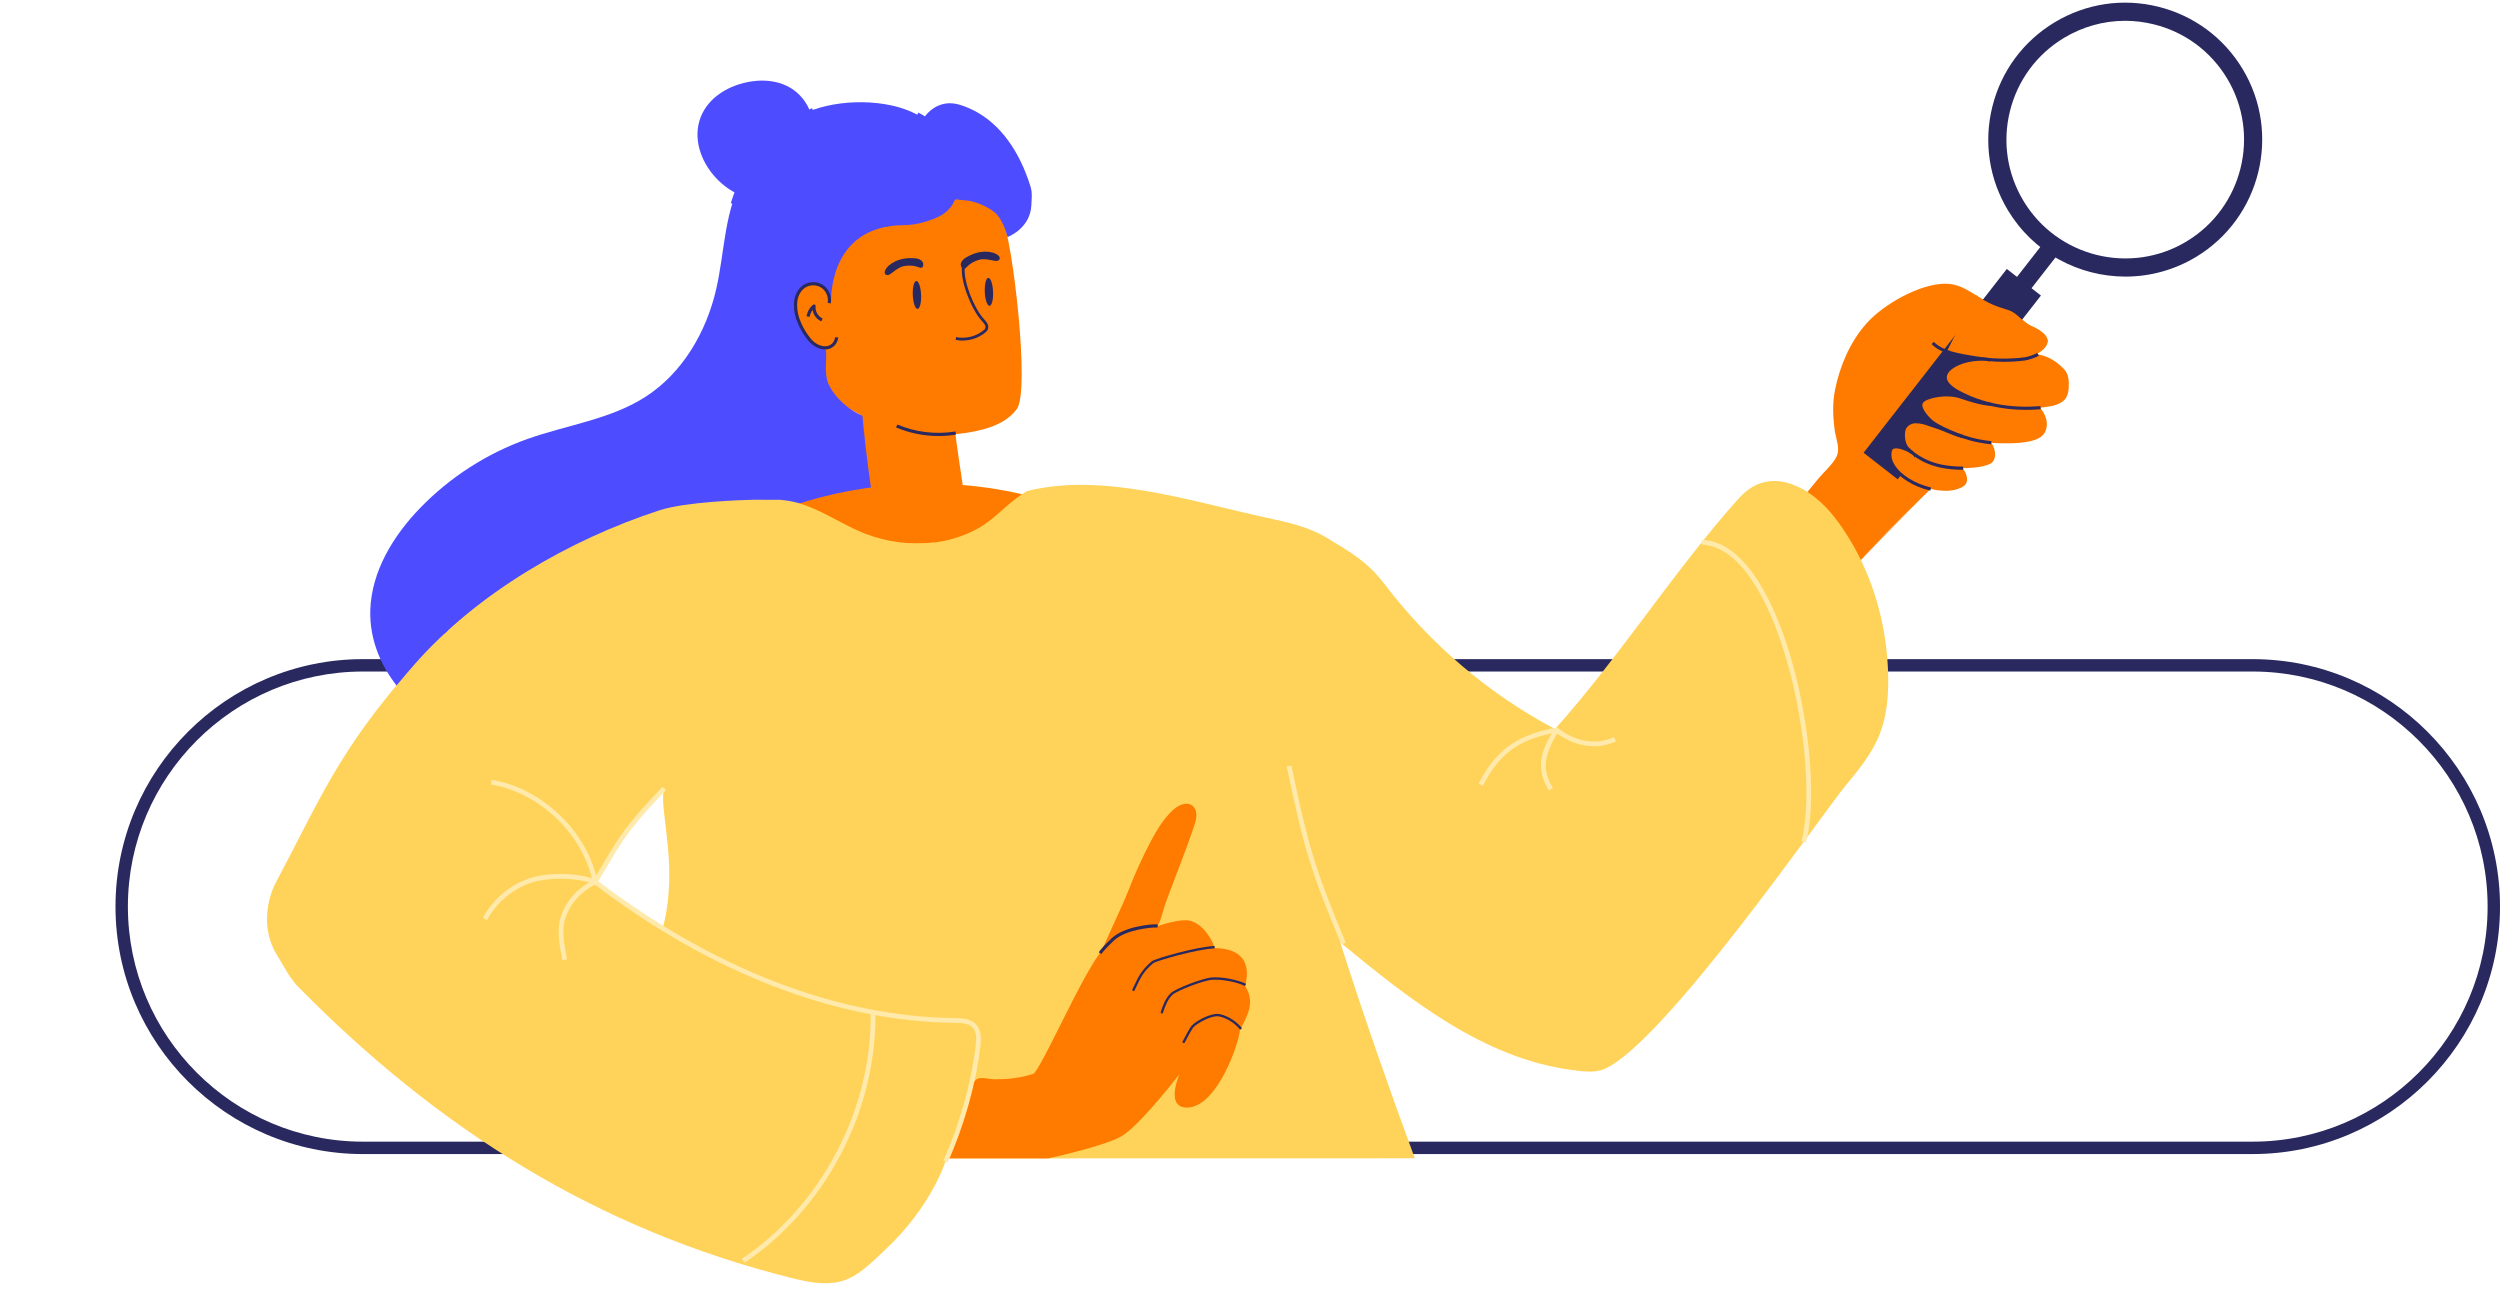 <svg width="400" height="210" viewBox="0 0 400 210" fill="none" xmlns="http://www.w3.org/2000/svg">
<g clip-path="url(#clip0_3091_11832)">

<path d="M360.407 105.461H58.074C36.242 105.461 18.479 123.222 18.479 145.056C18.479 166.89 36.24 184.65 58.074 184.65H360.407C382.239 184.65 400.001 166.888 400.001 145.056C400.001 123.224 382.239 105.461 360.407 105.461ZM360.407 182.665H58.074C37.336 182.665 20.463 165.792 20.463 145.054C20.463 124.317 37.336 107.444 58.074 107.444H360.407C381.145 107.444 398.018 124.317 398.018 145.054C398.018 165.792 381.145 182.665 360.407 182.665Z" fill="#292960"/>
<path d="M330.285 59.108C328.593 57.277 326.825 56.782 325.881 56.672H325.876C329.769 54.363 326.106 52.658 324.976 52.149C323.536 51.5 322.818 49.937 321.274 49.595C316.762 48.593 314.97 45.378 311.229 45.393C307.173 45.407 301.331 48.667 298.55 51.846C295.978 54.783 294.367 58.6 293.608 62.361C293.17 64.527 293.257 66.774 293.573 68.949C293.761 70.242 294.467 71.769 293.849 73.048C293.229 74.329 291.763 75.564 290.845 76.688C288.579 79.455 286.316 82.224 284.051 84.991C285.225 87.714 286.366 90.332 288.147 92.704C288.78 93.548 289.488 94.396 290.452 94.824C292.553 95.757 293.881 93.802 295.103 92.441C296.712 90.648 298.35 88.88 300.012 87.136C302.403 84.628 304.845 82.171 307.341 79.766C307.884 79.242 308.402 78.751 308.891 78.239C309.741 78.428 310.63 78.533 311.527 78.533C312.113 78.533 313.878 78.288 314.497 77.483C314.979 76.855 314.669 75.705 314.018 74.909H314.011C314.626 74.904 315.249 74.87 315.898 74.813C316.707 74.742 317.791 74.537 318.465 74.189C319.438 73.687 319.474 71.979 318.564 70.836H318.553C319.055 70.888 319.554 70.921 320.019 70.921C321.351 70.923 324.815 71.07 326.495 69.933C327.272 69.407 327.545 68.491 327.486 67.642C327.428 66.794 327.043 66.006 326.404 65.235H326.379C326.553 65.217 326.727 65.203 326.901 65.183C328.203 65.032 329.597 64.718 330.342 63.902C330.897 63.294 330.986 62.519 331.006 61.783C331.029 60.883 330.967 59.844 330.287 59.108H330.285Z" fill="#FF7B00"/>
<path d="M308.747 78.287C307.772 79.172 295.647 91.415 293.097 94.534C292.949 94.406 308.747 78.287 308.747 78.287Z" fill="#FF7B00"/>
<path d="M167.718 81.555C166.616 79.9 164.514 79.278 162.57 78.859C158.416 77.967 154.177 77.479 149.93 77.39C142.466 77.232 134.975 78.305 127.862 80.571C125.694 81.261 123.011 81.903 122.569 84.478C121.991 87.847 124.699 89.915 127.411 91.148C136.582 95.313 147.174 95.859 156.992 93.608C160.892 92.714 164.972 91.191 167.207 87.872C168.459 86.013 168.963 83.423 167.72 81.557L167.718 81.555Z" fill="#FF7B00"/>
<path d="M302.111 108.407C302.005 100.019 299.598 91.616 294.906 84.661C293.228 82.172 291.209 79.826 288.593 78.353C284.685 76.152 281.114 76.501 278.209 79.735C268.064 91.02 258.942 105.365 248.797 116.65C238.207 111.023 228.856 103.08 221.59 93.537C218.802 89.874 216.196 88.416 212.258 86.03C209.411 84.306 206.091 83.575 202.837 82.873C190.493 80.203 176.464 75.526 164.301 78.575C160.147 81.159 159.194 83.519 154.684 85.422C149.587 87.57 143.659 87.412 138.494 85.433C135.125 84.141 132.113 82.025 128.717 80.81C127.365 80.328 126.084 80.088 124.83 79.989C124.131 79.971 121.35 79.994 120.651 79.976C118.57 80.019 109.685 80.301 105.462 81.683C91.051 86.397 76.38 94.935 66.342 106.296C54.06 120.198 51.298 127.761 44.167 141.139C42.834 143.642 41.64 148.529 44.336 152.843C45.43 154.594 46.292 156.449 47.74 157.92C70.148 180.687 95.592 196.71 126.583 204.461C129.146 205.102 131.838 205.685 134.405 205.054C137.259 204.351 139.363 202.07 141.518 200.073C149.284 192.876 151.445 185.343 151.445 185.343C168.122 185.343 215.064 185.327 226.365 185.327C222.106 173.747 218.188 162.539 214.436 150.785C225.489 159.889 237.354 169.357 251.554 171.204C253.324 171.434 255.238 171.729 256.857 170.977C266.53 166.482 291.481 130.317 295.337 125.647C297.405 123.142 299.504 120.586 300.713 117.572C301.872 114.685 302.152 111.517 302.113 108.403L302.111 108.407ZM106.029 148.533C105.33 148.157 94.851 141.625 95.28 140.907C98.998 134.695 100.756 131.461 106.146 126.711C105.641 130.156 108.585 139.092 106.028 148.533H106.029Z" fill="#FFD359"/>
<path d="M329.6 40.265L327.277 38.455L314.196 55.24L316.519 57.05L329.6 40.265Z" fill="#292960"/>
<path d="M326.548 47.287L321.09 43.033L298.173 72.44L303.631 76.694L326.548 47.287Z" fill="#292960"/>
<path d="M358.814 11.033C355.791 6.02 350.999 2.483 345.317 1.074C339.635 -0.334 333.745 0.555 328.732 3.577C323.719 6.6 320.182 11.393 318.774 17.074C317.365 22.756 318.254 28.647 321.276 33.659C323.26 36.95 326.08 39.666 329.432 41.516C332.684 43.309 336.366 44.256 340.081 44.256C344.05 44.256 347.949 43.171 351.359 41.115C361.707 34.876 365.052 21.381 358.814 11.031V11.033ZM349.858 38.626C340.881 44.036 329.175 41.136 323.765 32.159C321.143 27.809 320.374 22.701 321.594 17.773C322.816 12.845 325.883 8.688 330.231 6.066C333.2 4.276 336.583 3.329 340.01 3.329C341.551 3.329 343.101 3.519 344.616 3.895C349.544 5.117 353.702 8.184 356.324 12.531C361.735 21.509 358.833 33.214 349.856 38.624L349.858 38.626Z" fill="#292960"/>
<path d="M328.367 64.926C329.158 64.725 329.878 64.411 330.343 63.902C330.465 63.767 330.563 63.624 330.644 63.475C329.802 63.922 328.927 64.291 328.035 64.615C328.149 64.715 328.26 64.817 328.367 64.926Z" fill="#FF7B00"/>
<path d="M322.941 58.075C324.264 56.927 325.763 55.93 327.191 54.981C327.331 54.889 327.471 54.813 327.613 54.751C327.773 53.436 325.763 52.503 324.977 52.148C323.537 51.499 322.788 50.053 321.275 49.594C319.383 49.019 318.077 48.558 316.06 47.173C314.741 49.828 312.876 53.496 311.537 56.143C315.321 57.064 318.996 58.433 322.939 58.075H322.941Z" fill="#FF7B00"/>
<path d="M320.605 57.888C319.076 57.888 317.547 57.762 316.027 57.509C315.855 57.48 315.678 57.452 315.495 57.422C313.404 57.085 310.541 56.622 309.049 55.048L309.418 54.697C310.792 56.145 313.556 56.592 315.576 56.918C315.761 56.948 315.94 56.977 316.112 57.005C318.7 57.436 321.32 57.493 323.901 57.177C324.44 57.111 325.487 56.737 325.968 56.476L326.211 56.925C325.678 57.214 324.58 57.608 323.963 57.684C322.849 57.821 321.728 57.89 320.605 57.89V57.888Z" fill="#292960"/>
<path d="M326.487 65.226L317.807 57.491C315.922 57.132 313.362 57.78 311.941 59.036C311.519 59.41 311.234 59.884 311.23 60.373C311.223 61.345 312.268 62.127 313.313 62.702C314.939 63.594 316.702 64.251 318.547 64.685C317.128 64.63 314.957 63.944 313.721 63.511C311.574 62.757 308.099 63.38 307.464 64.322C306.895 65.164 308.144 66.612 308.945 67.36C309.747 68.111 313.38 69.925 316.607 70.543C317.229 70.661 317.923 70.771 318.607 70.841L318.56 64.689C321.093 65.283 323.78 65.459 326.487 65.228V65.226Z" fill="#FF7B00"/>
<path d="M309.615 68.235C308.437 67.894 307.795 67.465 306.47 67.469C305.73 67.471 304.993 67.933 304.728 68.507C304.365 69.294 304.512 71.045 305.193 71.74C306.561 73.134 308.496 74.156 310.571 74.576C311.8 74.827 312.939 74.919 314.108 74.906L313.998 69.833C312.613 69.5 310.795 68.576 309.617 68.235H309.615Z" fill="#FF7B00"/>
<path d="M302.461 72.053C301.781 74.591 304.976 77.341 308.903 78.251L305.953 72.433C305.34 71.952 302.796 70.797 302.461 72.053Z" fill="#FF7B00"/>
<path d="M324.16 65.582C320.142 65.582 316.389 64.677 313.192 62.927C311.695 62.105 310.97 61.27 310.977 60.373C310.98 59.839 311.264 59.297 311.775 58.845C313.166 57.616 315.855 56.972 318.311 57.282L318.248 57.788C315.924 57.495 313.401 58.088 312.112 59.227C311.711 59.581 311.489 59.989 311.486 60.376C311.48 61.059 312.137 61.767 313.437 62.48C317.16 64.521 321.666 65.383 326.467 64.974L326.51 65.481C325.717 65.549 324.933 65.582 324.158 65.582H324.16Z" fill="#292960"/>
<path d="M318.582 71.093C317.956 71.029 317.255 70.924 316.56 70.791C313.248 70.158 309.583 68.304 308.773 67.545C308.074 66.891 306.527 65.255 307.254 64.177C307.962 63.128 311.535 62.47 313.807 63.268C314.751 63.6 317.101 64.375 318.57 64.43L318.55 64.939C317.067 64.884 314.836 64.171 313.637 63.749C312.7 63.421 311.364 63.337 310.062 63.531C308.893 63.703 307.936 64.077 307.675 64.462C307.26 65.078 308.193 66.307 309.119 67.172C309.91 67.914 313.55 69.697 316.654 70.289C317.337 70.42 318.02 70.522 318.633 70.585L318.582 71.093Z" fill="#292960"/>
<path d="M313.889 75.163C312.72 75.163 311.645 75.055 310.521 74.828C308.382 74.394 306.425 73.361 305.011 71.919C304.263 71.156 304.087 69.29 304.497 68.4C304.807 67.726 305.655 67.217 306.469 67.215C307.457 67.215 308.094 67.444 308.774 67.687C309.056 67.788 309.348 67.892 309.685 67.99C310.214 68.143 310.856 68.405 311.537 68.684C312.403 69.037 313.297 69.402 314.056 69.586L313.937 70.081C313.139 69.89 312.227 69.516 311.344 69.155C310.677 68.882 310.047 68.625 309.543 68.48C309.19 68.377 308.891 68.27 308.602 68.166C307.94 67.928 307.369 67.724 306.484 67.724H306.469C305.85 67.724 305.187 68.116 304.958 68.613C304.626 69.331 304.775 70.951 305.373 71.561C306.696 72.911 308.609 73.918 310.62 74.326C311.778 74.562 312.889 74.667 314.104 74.651L314.109 75.16C314.035 75.16 313.962 75.16 313.888 75.16L313.889 75.163Z" fill="#292960"/>
<path d="M308.847 78.499C306.138 77.871 303.717 76.347 302.679 74.618C302.151 73.738 301.991 72.828 302.216 71.986C302.307 71.65 302.529 71.414 302.862 71.304C303.82 70.985 305.576 71.808 306.114 72.23L305.8 72.631C305.33 72.262 303.753 71.544 303.024 71.787C302.855 71.844 302.756 71.948 302.71 72.117C302.518 72.832 302.655 73.585 303.118 74.353C304.088 75.969 306.383 77.401 308.964 78.001L308.849 78.497L308.847 78.499Z" fill="#292960"/>
<path d="M152.453 65.401C152.403 64.773 152.332 64.095 151.908 63.63C151.266 62.928 150.152 63.033 149.216 63.192C145.432 63.836 141.65 64.48 137.867 65.126C138.383 71.272 139.169 77.397 140.224 83.474L137.631 84.727C143.091 84.994 149.457 83.907 154.675 82.277C153.929 76.162 152.907 71.155 152.453 65.403V65.401Z" fill="#FF7B00"/>
<path d="M160.322 34.7C158.587 30.81 155.785 27.239 151.932 25.425C148.161 23.649 143.813 23.713 139.648 23.874C136.7 23.988 133.724 24.137 130.884 24.932C128.042 25.726 125.31 27.227 123.552 29.595C121.743 32.032 121.117 35.158 121 38.189C120.645 47.326 124.711 56.534 131.701 62.427C138.199 67.904 146.921 70.714 155.464 69.112C155.464 69.112 156.45 68.938 157.363 68.683C157.377 68.679 157.392 68.676 157.404 68.672L157.385 68.678C159.554 68.071 161.399 67.177 162.69 65.446C164.838 62.567 162.059 38.588 160.324 34.7H160.322Z" fill="#FF7B00"/>
<path d="M157.421 51.04C155.87 49.364 154.107 45.051 154.363 42.768L153.914 42.719C153.648 45.106 155.478 49.603 157.091 51.347C157.431 51.714 157.782 52.138 157.648 52.505C157.589 52.663 157.444 52.792 157.295 52.909C156.09 53.857 154.476 54.24 152.975 53.936L152.887 54.38C153.254 54.454 153.628 54.49 154.001 54.49C155.283 54.49 156.562 54.061 157.575 53.264C157.767 53.113 157.976 52.925 158.072 52.661C158.313 52.005 157.756 51.402 157.422 51.041L157.421 51.04Z" fill="#292960"/>
<path d="M158.892 46.668C158.945 47.904 158.692 48.919 158.325 48.934C157.957 48.95 157.617 47.961 157.564 46.726C157.51 45.49 157.764 44.475 158.131 44.459C158.498 44.443 158.839 45.433 158.892 46.668Z" fill="#292960"/>
<path d="M147.375 47.162C147.428 48.398 147.174 49.413 146.807 49.429C146.44 49.445 146.099 48.455 146.046 47.22C145.993 45.984 146.247 44.969 146.614 44.953C146.981 44.937 147.321 45.927 147.375 47.162Z" fill="#292960"/>
<path d="M146.765 18.348C141.9 15.732 134.217 15.788 129.13 17.94C124.497 19.898 121.673 23.881 119.08 28.191C115.866 33.534 115.99 40.155 114.599 46.234C113.027 53.108 109.215 59.664 103.289 63.483C97.648 67.117 90.722 67.987 84.398 70.232C77.939 72.526 72.02 76.329 67.249 81.249C62.926 85.709 59.447 91.396 59.249 97.602C58.938 107.317 67.178 115.897 76.621 118.203C86.064 120.509 96.137 117.591 104.51 112.653C111.869 108.313 118.732 101.485 119.713 93.145C120.955 92.863 122.191 92.334 123.291 91.747C124.901 90.886 126.455 89.92 127.942 88.861C130.785 88.119 133.488 86.936 135.704 85.068C136.653 84.519 137.513 83.809 138.285 83.027C139.876 81.414 141.144 79.444 141.715 77.251C142.287 75.059 142.444 72.506 141.357 70.518C140.449 68.858 139.764 67.132 137.983 66.495C136.28 65.886 134.212 64.129 133.174 62.546C133.011 62.296 132.885 62.019 132.726 61.762C131.514 59.802 132.715 55.744 131.869 55.797C131.688 55.807 130.462 55.236 129.801 54.598C128.717 53.553 128.121 51.997 127.669 50.596C127.606 50.406 127.578 50.225 127.576 50.053C127.571 50.034 127.566 50.014 127.56 49.995C127.314 49.44 127.227 48.808 127.305 48.203C127.301 48.106 127.381 47.884 127.516 47.616C127.528 47.481 127.541 47.348 127.553 47.213C127.635 46.763 127.949 46.392 128.311 46.135C128.437 46.046 128.571 45.986 128.713 45.945C128.919 45.725 129.187 45.564 129.467 45.459C129.857 45.314 130.374 45.368 130.753 45.546C130.821 45.553 130.888 45.565 130.957 45.583C131.186 45.627 131.39 45.723 131.564 45.87C131.759 45.986 131.917 46.142 132.034 46.341C132.053 46.378 132.073 46.415 132.092 46.452C132.557 46.901 132.848 47.508 132.951 48.152C133.045 48.393 132.321 36.079 144.649 36.024C146.436 36.015 148.213 35.517 149.861 34.825C151.507 34.133 152.999 32.615 152.912 30.832C152.665 25.741 151.255 20.76 146.765 18.346V18.348Z" fill="#4D4DFF"/>
<path d="M145.307 63.855C142.828 64.278 140.346 64.7 137.866 65.122C138.226 69.425 138.725 73.718 139.349 77.991C135.454 78.518 131.605 79.376 127.86 80.568C125.692 81.258 123.009 81.9 122.567 84.476C121.989 87.845 124.697 89.913 127.41 91.146C133.011 93.691 139.145 94.878 145.307 94.906V63.855Z" fill="#FF7B00"/>
<path d="M147.497 41.761C147.237 41.495 146.855 41.372 146.485 41.333C143.794 41.055 142.096 42.314 141.669 43.16C141.557 43.38 141.477 43.662 141.628 43.858C141.745 44.008 141.965 44.044 142.148 43.994C142.332 43.944 142.488 43.826 142.637 43.71C143.12 43.338 143.607 42.962 144.166 42.717C144.725 42.472 145.993 42.399 146.763 42.687C147.043 42.758 147.364 42.971 147.57 42.765C147.834 42.502 147.756 42.027 147.494 41.761H147.497Z" fill="#292960"/>
<path d="M153.765 42.074C153.883 41.721 154.171 41.444 154.488 41.247C156.787 39.819 158.863 40.208 159.618 40.783C159.813 40.932 160.01 41.151 159.959 41.391C159.92 41.577 159.737 41.707 159.551 41.742C159.365 41.778 159.171 41.74 158.985 41.701C158.389 41.579 157.784 41.453 157.176 41.476C156.567 41.501 155.393 41.99 154.827 42.585C154.607 42.771 154.41 43.103 154.135 43.009C153.782 42.888 153.646 42.427 153.765 42.072V42.074Z" fill="#292960"/>
<path d="M132.016 55.911C131.068 55.911 130.073 55.396 129.348 54.529C128.711 53.768 128.119 52.808 127.721 51.897C127.214 50.735 127.001 49.727 127.028 48.635C127.06 47.35 127.611 46.224 128.505 45.621C129.442 44.989 130.753 44.984 131.695 45.608C132.636 46.233 133.142 47.443 132.926 48.549L132.425 48.452C132.603 47.54 132.188 46.547 131.414 46.034C130.641 45.521 129.562 45.525 128.793 46.045C128.037 46.556 127.569 47.528 127.54 48.649C127.514 49.678 127.709 50.589 128.191 51.694C128.571 52.563 129.135 53.479 129.742 54.204C130.382 54.969 131.244 55.414 132.055 55.403C132.888 55.389 133.516 54.8 133.619 53.94L134.125 54C133.993 55.109 133.146 55.895 132.063 55.914C132.049 55.914 132.033 55.914 132.019 55.914L132.016 55.911Z" fill="#292960"/>
<path d="M131.42 51.419C130.674 51.107 130.138 50.381 130.008 49.589C129.773 49.911 129.613 50.289 129.553 50.683L129.049 50.605C129.157 49.894 129.537 49.221 130.09 48.76C130.172 48.693 130.285 48.682 130.377 48.733C130.47 48.785 130.521 48.888 130.505 48.992C130.393 49.782 130.881 50.64 131.617 50.949L131.42 51.419Z" fill="#292960"/>
<path d="M164.492 28.674C162.619 23.39 159.467 19.186 154.926 17.261C153.233 16.545 151.754 16.184 150.087 16.921C148.419 17.657 146.69 19.743 147.027 21.836L148.403 22.579C148.717 24.247 149.184 25.877 149.783 27.434C150.216 28.557 150.908 30.834 151.845 31.484C152.632 32.032 154.041 31.964 155.013 32.129C156.368 32.362 157.81 32.984 159.011 33.875C160.524 34.996 161.207 37.926 161.207 37.926C161.207 37.926 164.793 36.621 165.015 32.908C165.15 30.634 165.143 30.512 164.492 28.676V28.674Z" fill="#4D4DFF"/>
<path d="M150.168 69.765C147.839 69.765 145.496 69.298 143.367 68.39L143.568 67.922C146.463 69.156 149.769 69.552 152.873 69.034L152.956 69.536C152.039 69.689 151.105 69.765 150.168 69.765Z" fill="#292960"/>
<path d="M112.411 18.072C113.666 15.576 116.263 13.963 118.97 13.275C121.67 12.589 124.724 12.768 126.986 14.395C132.856 18.613 130.658 30.229 123.492 31.764C116.513 33.259 109.099 24.645 112.409 18.072H112.411Z" fill="#4D4DFF"/>
<path d="M149.322 86.801C145.688 87.233 141.924 86.728 138.495 85.415C135.127 84.124 132.115 82.008 128.718 80.793C127.366 80.31 126.085 80.071 124.831 79.971C124.132 79.954 121.351 79.977 120.652 79.959C118.571 80.002 109.686 80.284 105.463 81.665C91.054 86.38 76.351 94.891 66.343 106.279C62.441 110.719 59.129 115.063 56.115 119.505H149.324V86.801H149.322Z" fill="#FFD359"/>
<path d="M146.948 18.012L146.586 18.686C150.573 20.83 152.097 23.573 152.674 25.494C153.312 27.624 153.107 29.905 152.108 31.753L152.78 32.117C153.875 30.091 154.102 27.597 153.406 25.274C152.789 23.213 151.168 20.28 146.948 18.012Z" fill="#4D4DFF"/>
<path d="M133.677 22.545C130.475 22.988 127.24 24.817 124.565 27.694C122.131 30.311 120.377 33.45 118.789 36.443L119.465 36.801C121.029 33.855 122.755 30.765 125.125 28.216C127.681 25.466 130.755 23.723 133.781 23.302C137.283 22.818 140.825 24.228 142.596 26.811C144.525 29.629 144.004 33.754 141.476 35.636L141.934 36.249C144.776 34.133 145.379 29.521 143.227 26.38C141.297 23.563 137.46 22.023 133.679 22.547L133.677 22.545Z" fill="#4D4DFF"/>
<path d="M134.837 36.029C133.986 34.608 132.496 33.602 130.949 33.404C128.359 33.072 125.519 34.537 123.716 37.136C122.071 39.504 121.369 42.463 120.806 44.842L120.716 45.221C118.963 52.625 117.151 60.279 112.001 65.696C107.501 70.429 100.97 72.792 94.664 74.807L93.811 75.078C87.714 77.02 81.412 79.028 76.519 83.223C71.592 87.45 68.156 95.039 71.077 101.414L71.672 100.866C69.094 94.883 72.369 87.793 77.018 83.803C81.791 79.71 88.019 77.725 94.043 75.805L94.896 75.534C101.296 73.489 107.93 71.085 112.555 66.221C117.848 60.653 119.684 52.896 121.459 45.395L121.55 45.015C122.098 42.7 122.781 39.82 124.343 37.571C125.988 35.204 128.542 33.865 130.852 34.161C132.171 34.33 133.447 35.195 134.181 36.421C134.788 37.434 134.921 38.518 134.557 39.476L135.272 39.747C135.722 38.566 135.568 37.246 134.837 36.027V36.029Z" fill="#4D4DFF"/>
<path d="M128.027 56.181C125.9 62.281 121.76 70.41 114.111 74.506C111.236 76.046 108.004 76.927 104.88 77.781C103.291 78.215 101.646 78.664 100.059 79.196C94.117 81.186 90.095 84.333 88.43 88.296L89.134 88.592C91.128 83.849 96.307 81.259 100.302 79.921C101.87 79.396 103.504 78.951 105.082 78.518C108.247 77.654 111.521 76.76 114.473 75.18C122.34 70.969 126.577 62.66 128.749 56.432L128.027 56.181Z" fill="#4D4DFF"/>
<path d="M125.449 77.353L125.855 78.002C130.052 75.378 133.518 71.465 135.617 66.983L134.925 66.658C132.889 71.009 129.525 74.807 125.451 77.353H125.449Z" fill="#4D4DFF"/>
<path d="M160.353 22.998L159.633 23.253C160.729 26.34 159.647 30.04 157.062 32.052L157.533 32.655C160.371 30.448 161.557 26.386 160.355 22.998H160.353Z" fill="#4D4DFF"/>
<path d="M163.716 30.113L162.959 30.214C163.195 31.974 162.083 33.854 160.426 34.494L160.701 35.208C162.705 34.432 164.002 32.242 163.716 30.111V30.113Z" fill="#4D4DFF"/>
<path d="M130.249 17.992L129.919 17.302C123.744 20.264 118.886 25.949 116.926 32.512L117.658 32.73C119.558 26.371 124.266 20.862 130.251 17.992H130.249Z" fill="#4D4DFF"/>
<path d="M95.543 141.298L94.887 140.906C95.343 140.143 95.752 139.448 96.134 138.805C99.105 133.777 100.217 131.895 106.009 125.887L106.56 126.417C100.833 132.361 99.733 134.222 96.794 139.194C96.412 139.838 96.001 140.535 95.545 141.298H95.543Z" fill="#FFE9AB"/>
<path d="M77.932 147.211L77.258 146.851C78.776 144.015 81.377 141.751 84.394 140.641C87.434 139.522 92.351 139.568 95.356 140.746L95.078 141.457C92.271 140.357 87.5 140.311 84.66 141.358C81.815 142.406 79.363 144.54 77.934 147.211H77.932Z" fill="#FFE9AB"/>
<path d="M89.963 153.629L89.946 153.535C89.495 151.104 89.029 148.593 89.786 146.503C90.712 143.945 92.433 142.067 95.046 140.758L95.388 141.441C92.96 142.658 91.361 144.399 90.504 146.764C89.818 148.657 90.265 151.065 90.698 153.395L90.716 153.489L89.963 153.629Z" fill="#FFE9AB"/>
<path d="M255.045 119.399C253.086 119.399 250.832 118.74 248.609 116.964L249.087 116.366C252.563 119.144 256.088 118.99 258.227 117.92L258.569 118.605C257.61 119.085 256.398 119.401 255.045 119.401V119.399Z" fill="#FFE9AB"/>
<path d="M247.807 126.477C245.709 122.91 246.424 120.416 248.588 116.787L249.244 117.179C246.667 121.502 246.94 123.497 248.465 126.091L247.805 126.479L247.807 126.477Z" fill="#FFE9AB"/>
<path d="M237.263 125.728L236.58 125.386C239.649 119.259 243.672 117.4 249.167 116.384L249.305 117.136C243.904 118.133 240.204 119.859 237.263 125.728Z" fill="#FFE9AB"/>
<path d="M214.611 151.113C209.512 138.915 208.545 135.36 205.877 122.638L206.626 122.48C209.281 135.142 210.244 138.681 215.317 150.817L214.611 151.112V151.113Z" fill="#FFE9AB"/>
<path d="M119.121 202.054L118.693 201.419C124.957 197.199 130.197 191.294 133.847 184.342C137.498 177.391 139.385 169.726 139.303 162.173L140.068 162.164C140.149 169.843 138.232 177.634 134.523 184.697C130.814 191.76 125.487 197.761 119.119 202.052L119.121 202.054Z" fill="#FFE9AB"/>
<path d="M288.958 134.807L288.22 134.609C289.444 130.052 289.259 122.018 287.735 113.646C286.08 104.542 283.161 96.66 279.725 92.017C277.396 88.871 274.888 87.23 272.27 87.139L272.296 86.375C275.159 86.473 277.864 88.218 280.339 91.562C283.84 96.294 286.811 104.294 288.486 113.509C290.027 121.986 290.208 130.148 288.956 134.807H288.958Z" fill="#FFE9AB"/>
<path d="M94.841 141.175C93.34 133.528 86.333 126.798 78.539 125.519L78.663 124.766C86.755 126.092 94.032 133.085 95.591 141.028L94.841 141.175Z" fill="#FFE9AB"/>
<path d="M199.222 157.762C199.716 155.866 199.566 154.381 198.773 153.349C197.95 152.276 196.465 151.719 194.361 151.696C193.989 150.449 192.579 147.859 190.368 147.307C188.279 146.786 182.028 149.193 178.67 150.486C178.28 150.637 177.929 150.771 177.627 150.885C175.876 151.548 172.522 158.259 169.563 164.182C167.816 167.678 165.836 171.64 165.32 171.812C163.302 172.478 161.216 172.708 159.094 172.678C158.36 172.667 157.233 172.361 156.543 172.543C155.848 172.726 155.673 173.569 155.334 174.253C155.172 174.58 155.006 174.902 154.842 175.227C154.385 177.155 153.869 179.069 153.356 180.983C152.966 182.438 152.235 184.036 151.447 185.349C155.644 185.341 167.695 185.349 167.695 185.349C168.07 185.27 176.855 183.339 179.44 181.801C181.976 180.291 186.666 174.489 188.673 171.921C188.135 173.334 187.552 175.44 188.311 176.52C188.703 177.077 189.388 177.301 190.349 177.184C194.767 176.646 198.129 167.346 198.388 164.811C200.158 161.588 200.554 160.017 199.225 157.764L199.222 157.762Z" fill="#FF7B00"/>
<path d="M176.277 152.107C177.569 149.056 179.465 145.203 180.492 142.607C181.586 139.839 182.785 137.111 184.192 134.486C185.1 132.794 186.147 131.032 187.649 129.627C188.593 128.746 189.945 128.196 190.839 128.957C191.493 129.514 191.6 130.53 191.147 131.894C190.253 134.589 189.23 137.269 188.24 139.859C187.63 141.459 187.018 143.059 186.434 144.669C185.982 145.918 185.719 147.832 184.753 148.744C183.41 150.007 176.371 152.13 176.277 152.107Z" fill="#FF7B00"/>
<path d="M181.275 158.549C181.179 158.503 181.142 158.386 181.188 158.292C181.291 158.081 181.386 157.879 181.477 157.685C182.163 156.233 182.66 155.183 184.288 153.803C184.75 153.411 191.346 151.475 194.328 151.356L194.344 151.74C191.407 151.857 184.913 153.788 184.537 154.095C182.972 155.422 182.514 156.387 181.824 157.849C181.732 158.044 181.636 158.246 181.534 158.459C181.487 158.555 181.37 158.595 181.275 158.549Z" fill="#292960"/>
<path d="M185.842 162.159C185.741 162.127 185.686 162.019 185.718 161.918C186.048 160.905 186.472 159.701 187.345 158.879C188.074 158.193 192.404 156.488 193.94 156.385C195.552 156.281 197.938 156.729 199.371 157.411L199.206 157.758C197.823 157.1 195.522 156.666 193.965 156.768C192.51 156.864 188.281 158.524 187.607 159.158C186.8 159.917 186.41 161.026 186.082 162.035C186.05 162.136 185.942 162.189 185.84 162.157L185.842 162.159Z" fill="#292960"/>
<path d="M189.315 166.895C189.214 166.853 189.168 166.734 189.217 166.635C189.524 166.014 190.404 164.407 190.617 164.162C191.357 163.314 193.755 162.065 195 162.232C195.729 162.329 197.444 162.933 198.723 164.51L198.425 164.751C197.223 163.268 195.624 162.704 194.949 162.613C193.852 162.464 191.562 163.662 190.906 164.414C190.716 164.63 189.851 166.219 189.563 166.803C189.519 166.894 189.411 166.933 189.317 166.894L189.315 166.895Z" fill="#292960"/>
<path d="M176.212 152.652L175.797 152.357C176.208 151.777 176.709 151.238 177.855 150.138C179.85 148.221 184.187 147.832 185.239 147.893L185.209 148.402C184.249 148.343 180.054 148.732 178.208 150.507C177.088 151.582 176.604 152.105 176.212 152.653V152.652Z" fill="#292960"/>
<path d="M151.635 185.987L150.937 185.669C153.479 180.08 155.411 173.233 156.106 167.354C156.238 166.242 156.27 165.118 155.619 164.419C154.985 163.739 153.903 163.67 152.754 163.658C133.793 163.438 113.815 155.743 94.981 141.403L95.443 140.795C114.147 155.033 133.967 162.675 152.763 162.893C153.761 162.906 155.269 162.922 156.177 163.899C157.043 164.828 157.009 166.214 156.864 167.445C156.16 173.396 154.203 180.328 151.631 185.985L151.635 185.987Z" fill="#FFE9AB"/>
</g>
<defs>
<clipPath id="clip0_3091_11832">
<rect width="400" height="210" fill="white"/>
</clipPath>
</defs>
</svg>
